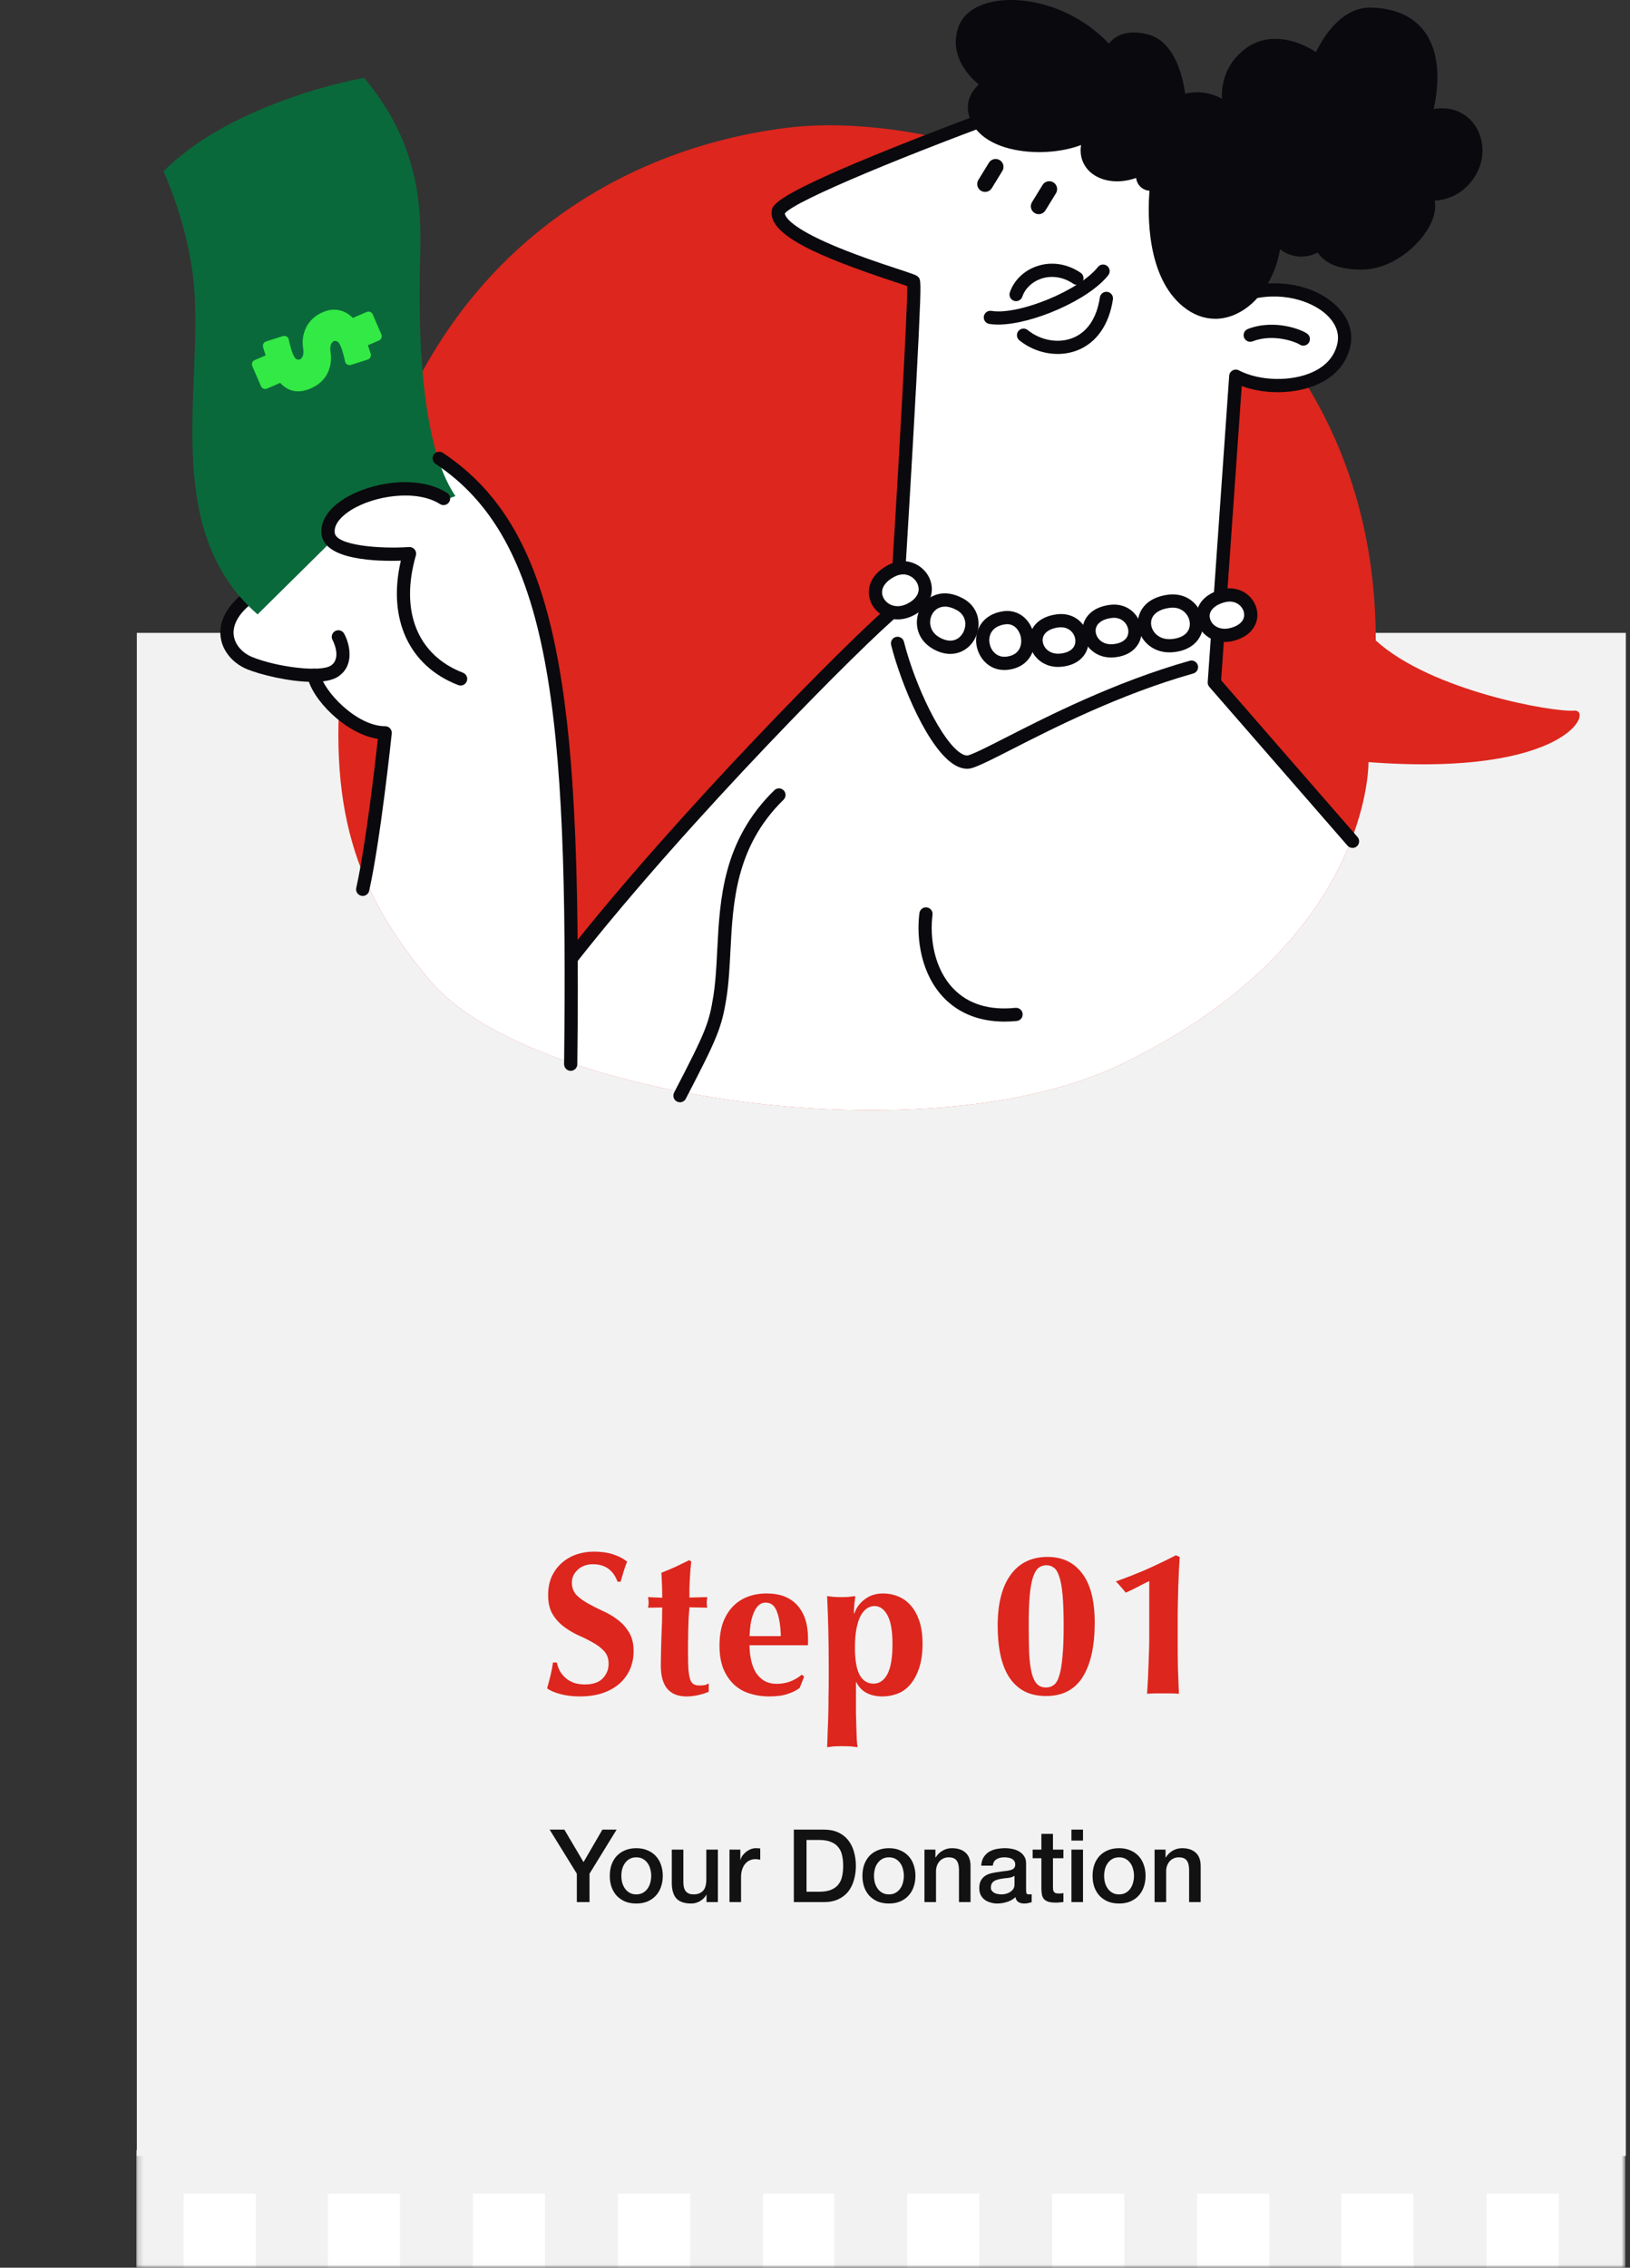 <svg xmlns="http://www.w3.org/2000/svg" width="289" height="402" viewBox="0 0 289 402" fill="none"><rect x="0" y="0" width="289" height="402" fill="#333333" stroke="none"/><rect width="264" height="270" transform="translate(24.26 112.193)" fill="#F2F2F2"></rect><path d="M109.494 280.393C108.726 278.329 107.274 277.297 105.138 277.297C104.034 277.297 103.134 277.621 102.438 278.269C101.742 278.917 101.394 279.673 101.394 280.537C101.394 281.425 101.658 282.157 102.186 282.733C102.738 283.285 103.422 283.789 104.238 284.245C105.054 284.701 105.93 285.145 106.866 285.577C107.802 285.985 108.678 286.501 109.494 287.125C110.31 287.725 110.982 288.469 111.51 289.357C112.062 290.221 112.338 291.337 112.338 292.705C112.338 293.905 112.11 295.009 111.654 296.017C111.198 297.001 110.55 297.853 109.71 298.573C108.87 299.269 107.862 299.809 106.686 300.193C105.534 300.553 104.238 300.733 102.798 300.733C101.502 300.733 100.338 300.589 99.306 300.301C98.299 300.037 97.531 299.701 97.002 299.293C97.243 298.453 97.447 297.685 97.615 296.989C97.782 296.293 97.927 295.537 98.046 294.721H98.731C98.826 295.249 99.007 295.753 99.27 296.233C99.534 296.689 99.871 297.097 100.278 297.457C100.686 297.817 101.178 298.105 101.754 298.321C102.33 298.513 102.978 298.609 103.698 298.609C105.138 298.609 106.194 298.249 106.866 297.529C107.562 296.809 107.91 295.945 107.91 294.937C107.91 294.025 107.646 293.281 107.118 292.705C106.59 292.129 105.93 291.625 105.138 291.193C104.346 290.737 103.482 290.305 102.546 289.897C101.61 289.465 100.746 288.949 99.954 288.349C99.162 287.749 98.502 287.017 97.975 286.153C97.447 285.265 97.183 284.137 97.183 282.769C97.183 281.521 97.398 280.417 97.831 279.457C98.287 278.497 98.886 277.693 99.63 277.045C100.374 276.397 101.226 275.905 102.186 275.569C103.17 275.233 104.202 275.065 105.282 275.065C106.578 275.065 107.706 275.221 108.666 275.533C109.65 275.845 110.49 276.277 111.186 276.829C110.97 277.381 110.778 277.921 110.61 278.449C110.466 278.953 110.274 279.601 110.034 280.393H109.494ZM125.406 283.129C125.334 283.489 125.298 283.813 125.298 284.101C125.298 284.413 125.334 284.713 125.406 285.001L122.238 284.929C122.19 285.481 122.142 286.117 122.094 286.837C122.07 287.557 122.046 288.289 122.022 289.033C122.022 289.777 122.01 290.497 121.986 291.193C121.986 291.889 121.986 292.477 121.986 292.957C121.986 294.205 122.01 295.213 122.058 295.981C122.13 296.749 122.238 297.337 122.382 297.745C122.526 298.153 122.73 298.429 122.994 298.573C123.258 298.717 123.594 298.789 124.002 298.789C124.458 298.789 124.794 298.765 125.01 298.717C125.226 298.645 125.442 298.549 125.658 298.429V299.905C125.178 300.121 124.578 300.313 123.858 300.481C123.138 300.649 122.43 300.733 121.734 300.733C118.686 300.733 117.162 298.909 117.162 295.261C117.162 294.565 117.174 293.785 117.198 292.921C117.222 292.033 117.246 291.133 117.27 290.221C117.318 289.285 117.354 288.373 117.378 287.485C117.402 286.573 117.414 285.733 117.414 284.965L114.894 285.001C114.966 284.713 115.002 284.413 115.002 284.101C115.002 283.813 114.966 283.489 114.894 283.129L117.414 283.237C117.414 282.493 117.402 281.797 117.378 281.149C117.354 280.501 117.318 279.721 117.27 278.809C118.11 278.473 118.938 278.125 119.754 277.765C120.57 277.381 121.386 276.985 122.202 276.577L122.562 276.829C122.514 277.213 122.466 277.669 122.418 278.197C122.394 278.701 122.358 279.241 122.31 279.817C122.286 280.369 122.262 280.945 122.238 281.545C122.238 282.121 122.238 282.673 122.238 283.201L125.406 283.129ZM132.895 291.661C132.895 292.621 132.991 293.521 133.183 294.361C133.375 295.201 133.663 295.933 134.047 296.557C134.455 297.157 134.959 297.637 135.559 297.997C136.183 298.333 136.903 298.501 137.719 298.501C139.375 298.501 140.851 297.961 142.147 296.881L142.579 297.205L141.787 299.221C141.187 299.677 140.467 300.037 139.627 300.301C138.787 300.589 137.683 300.733 136.315 300.733C135.139 300.733 134.023 300.565 132.967 300.229C131.911 299.917 130.975 299.389 130.159 298.645C129.367 297.901 128.731 296.965 128.251 295.837C127.795 294.685 127.567 293.317 127.567 291.733C127.567 290.173 127.771 288.817 128.179 287.665C128.611 286.513 129.199 285.553 129.943 284.785C130.687 284.017 131.563 283.441 132.571 283.057C133.603 282.673 134.719 282.481 135.919 282.481C138.295 282.481 140.107 283.177 141.355 284.569C142.627 285.961 143.263 287.929 143.263 290.473V291.229C143.263 291.445 143.251 291.589 143.227 291.661H132.895ZM138.439 290.041C138.391 288.241 138.163 286.801 137.755 285.721C137.371 284.641 136.711 284.101 135.775 284.101C135.247 284.101 134.803 284.281 134.443 284.641C134.083 285.001 133.795 285.469 133.579 286.045C133.363 286.597 133.195 287.233 133.075 287.953C132.979 288.649 132.919 289.345 132.895 290.041H138.439ZM146.935 295.405C146.935 293.053 146.911 290.893 146.863 288.925C146.815 286.957 146.743 284.965 146.647 282.949C147.055 282.997 147.475 283.045 147.907 283.093C148.339 283.117 148.759 283.129 149.167 283.129C149.575 283.129 149.983 283.117 150.391 283.093C150.823 283.045 151.243 282.997 151.651 282.949C151.603 283.357 151.543 283.849 151.471 284.425C151.423 284.977 151.399 285.517 151.399 286.045H151.471C151.807 285.037 152.419 284.197 153.307 283.525C154.195 282.829 155.287 282.481 156.583 282.481C157.495 282.481 158.371 282.649 159.211 282.985C160.051 283.321 160.795 283.849 161.443 284.569C162.091 285.289 162.607 286.213 162.991 287.341C163.375 288.469 163.567 289.813 163.567 291.373C163.567 293.077 163.363 294.529 162.955 295.729C162.547 296.929 162.007 297.913 161.335 298.681C160.687 299.425 159.931 299.953 159.067 300.265C158.227 300.577 157.363 300.733 156.475 300.733C155.395 300.733 154.459 300.529 153.667 300.121C152.875 299.713 152.263 299.077 151.831 298.213H151.759V301.129C151.759 301.969 151.759 302.821 151.759 303.685C151.783 304.573 151.807 305.413 151.831 306.205C151.855 306.997 151.879 307.705 151.903 308.329C151.951 308.953 151.999 309.421 152.047 309.733C151.735 309.685 151.339 309.637 150.859 309.589C150.379 309.565 149.875 309.553 149.347 309.553C148.819 309.553 148.315 309.565 147.835 309.589C147.355 309.637 146.959 309.685 146.647 309.733C146.695 308.725 146.731 307.729 146.755 306.745C146.803 305.761 146.839 304.765 146.863 303.757C146.887 302.749 146.899 301.729 146.899 300.697C146.923 299.665 146.935 298.561 146.935 297.385V295.405ZM158.239 291.481C158.239 289.105 157.939 287.389 157.339 286.333C156.763 285.253 155.995 284.713 155.035 284.713C154.579 284.713 154.147 284.845 153.739 285.109C153.331 285.373 152.959 285.793 152.623 286.369C152.311 286.945 152.059 287.701 151.867 288.637C151.675 289.573 151.579 290.713 151.579 292.057C151.579 294.241 151.855 295.861 152.407 296.917C152.983 297.949 153.811 298.465 154.891 298.465C155.923 298.465 156.739 297.901 157.339 296.773C157.939 295.645 158.239 293.881 158.239 291.481ZM188.586 288.241C188.586 286.033 188.526 284.233 188.406 282.841C188.286 281.449 188.094 280.357 187.83 279.565C187.59 278.773 187.278 278.233 186.894 277.945C186.51 277.633 186.054 277.477 185.526 277.477C184.998 277.477 184.53 277.633 184.122 277.945C183.738 278.257 183.414 278.809 183.15 279.601C182.886 280.393 182.694 281.461 182.574 282.805C182.454 284.125 182.394 285.817 182.394 287.881C182.394 289.849 182.418 291.553 182.466 292.993C182.538 294.409 182.682 295.573 182.898 296.485C183.114 297.397 183.426 298.069 183.834 298.501C184.242 298.933 184.782 299.149 185.454 299.149C185.982 299.149 186.438 299.005 186.822 298.717C187.23 298.429 187.554 297.889 187.794 297.097C188.058 296.281 188.25 295.165 188.37 293.749C188.514 292.333 188.586 290.497 188.586 288.241ZM176.886 288.205C176.886 284.293 177.654 281.281 179.19 279.169C180.726 277.057 182.91 276.001 185.742 276.001C188.358 276.001 190.398 276.973 191.862 278.917C193.35 280.861 194.094 283.777 194.094 287.665C194.094 291.793 193.386 294.997 191.97 297.277C190.554 299.533 188.394 300.661 185.49 300.661C184.002 300.661 182.718 300.385 181.638 299.833C180.558 299.257 179.658 298.429 178.938 297.349C178.242 296.269 177.726 294.961 177.39 293.425C177.054 291.865 176.886 290.125 176.886 288.205ZM209.166 276.001C209.118 276.721 209.07 277.525 209.022 278.413C208.998 279.277 208.962 280.177 208.914 281.113C208.89 282.049 208.866 282.997 208.842 283.957C208.818 284.917 208.806 285.853 208.806 286.765V288.961V291.697C208.806 292.969 208.818 294.277 208.842 295.621C208.89 296.965 208.95 298.513 209.022 300.265C208.542 300.217 208.074 300.193 207.618 300.193C207.162 300.193 206.694 300.193 206.214 300.193C205.734 300.193 205.254 300.193 204.774 300.193C204.318 300.193 203.85 300.217 203.37 300.265C203.394 299.881 203.43 299.329 203.478 298.609C203.526 297.889 203.562 297.097 203.586 296.233C203.634 295.345 203.67 294.409 203.694 293.425C203.742 292.441 203.766 291.445 203.766 290.437V280.285C203.598 280.357 203.346 280.477 203.01 280.645C202.674 280.813 202.302 281.005 201.894 281.221C201.51 281.413 201.114 281.617 200.706 281.833C200.298 282.025 199.926 282.193 199.59 282.337C199.326 281.977 199.014 281.605 198.654 281.221C198.318 280.813 198.042 280.525 197.826 280.357C199.698 279.685 201.474 278.989 203.154 278.269C204.834 277.525 206.61 276.673 208.482 275.713L209.166 276.001Z" fill="#DD261D"></path><path d="M102.273 332.153L97.449 324.341H100.059L103.461 330.101L106.809 324.341H109.329L104.523 332.153V337.193H102.273V332.153ZM112.814 337.445C112.07 337.445 111.404 337.325 110.816 337.085C110.24 336.833 109.748 336.491 109.34 336.059C108.944 335.627 108.638 335.111 108.422 334.511C108.218 333.911 108.116 333.251 108.116 332.531C108.116 331.823 108.218 331.169 108.422 330.569C108.638 329.969 108.944 329.453 109.34 329.021C109.748 328.589 110.24 328.253 110.816 328.013C111.404 327.761 112.07 327.635 112.814 327.635C113.558 327.635 114.218 327.761 114.794 328.013C115.382 328.253 115.874 328.589 116.27 329.021C116.678 329.453 116.984 329.969 117.188 330.569C117.404 331.169 117.512 331.823 117.512 332.531C117.512 333.251 117.404 333.911 117.188 334.511C116.984 335.111 116.678 335.627 116.27 336.059C115.874 336.491 115.382 336.833 114.794 337.085C114.218 337.325 113.558 337.445 112.814 337.445ZM112.814 335.825C113.27 335.825 113.666 335.729 114.002 335.537C114.338 335.345 114.614 335.093 114.83 334.781C115.046 334.469 115.202 334.121 115.298 333.737C115.406 333.341 115.46 332.939 115.46 332.531C115.46 332.135 115.406 331.739 115.298 331.343C115.202 330.947 115.046 330.599 114.83 330.299C114.614 329.987 114.338 329.735 114.002 329.543C113.666 329.351 113.27 329.255 112.814 329.255C112.358 329.255 111.962 329.351 111.626 329.543C111.29 329.735 111.014 329.987 110.798 330.299C110.582 330.599 110.42 330.947 110.312 331.343C110.216 331.739 110.168 332.135 110.168 332.531C110.168 332.939 110.216 333.341 110.312 333.737C110.42 334.121 110.582 334.469 110.798 334.781C111.014 335.093 111.29 335.345 111.626 335.537C111.962 335.729 112.358 335.825 112.814 335.825ZM127.282 337.193H125.266V335.897H125.23C124.978 336.365 124.6 336.743 124.096 337.031C123.604 337.307 123.1 337.445 122.584 337.445C121.36 337.445 120.472 337.145 119.92 336.545C119.38 335.933 119.11 335.015 119.11 333.791V327.887H121.162V333.593C121.162 334.409 121.318 334.985 121.63 335.321C121.942 335.657 122.38 335.825 122.944 335.825C123.376 335.825 123.736 335.759 124.024 335.627C124.312 335.495 124.546 335.321 124.726 335.105C124.906 334.877 125.032 334.607 125.104 334.295C125.188 333.983 125.23 333.647 125.23 333.287V327.887H127.282V337.193ZM129.338 327.887H131.264V329.687H131.3C131.36 329.435 131.474 329.189 131.642 328.949C131.822 328.709 132.032 328.493 132.272 328.301C132.524 328.097 132.8 327.935 133.1 327.815C133.4 327.695 133.706 327.635 134.018 327.635C134.258 327.635 134.42 327.641 134.504 327.653C134.6 327.665 134.696 327.677 134.792 327.689V329.669C134.648 329.645 134.498 329.627 134.342 329.615C134.198 329.591 134.054 329.579 133.91 329.579C133.562 329.579 133.232 329.651 132.92 329.795C132.62 329.927 132.356 330.131 132.128 330.407C131.9 330.671 131.72 331.001 131.588 331.397C131.456 331.793 131.39 332.249 131.39 332.765V337.193H129.338V327.887ZM140.748 324.341H146.076C147.06 324.341 147.912 324.509 148.632 324.845C149.352 325.181 149.94 325.643 150.396 326.231C150.852 326.807 151.188 327.485 151.404 328.265C151.632 329.045 151.746 329.879 151.746 330.767C151.746 331.655 151.632 332.489 151.404 333.269C151.188 334.049 150.852 334.733 150.396 335.321C149.94 335.897 149.352 336.353 148.632 336.689C147.912 337.025 147.06 337.193 146.076 337.193H140.748V324.341ZM142.998 335.357H145.212C146.088 335.357 146.802 335.243 147.354 335.015C147.918 334.775 148.356 334.451 148.668 334.043C148.992 333.623 149.208 333.137 149.316 332.585C149.436 332.021 149.496 331.415 149.496 330.767C149.496 330.119 149.436 329.519 149.316 328.967C149.208 328.403 148.992 327.917 148.668 327.509C148.356 327.089 147.918 326.765 147.354 326.537C146.802 326.297 146.088 326.177 145.212 326.177H142.998V335.357ZM157.608 337.445C156.864 337.445 156.198 337.325 155.61 337.085C155.034 336.833 154.542 336.491 154.134 336.059C153.738 335.627 153.432 335.111 153.216 334.511C153.012 333.911 152.91 333.251 152.91 332.531C152.91 331.823 153.012 331.169 153.216 330.569C153.432 329.969 153.738 329.453 154.134 329.021C154.542 328.589 155.034 328.253 155.61 328.013C156.198 327.761 156.864 327.635 157.608 327.635C158.352 327.635 159.012 327.761 159.588 328.013C160.176 328.253 160.668 328.589 161.064 329.021C161.472 329.453 161.778 329.969 161.982 330.569C162.198 331.169 162.306 331.823 162.306 332.531C162.306 333.251 162.198 333.911 161.982 334.511C161.778 335.111 161.472 335.627 161.064 336.059C160.668 336.491 160.176 336.833 159.588 337.085C159.012 337.325 158.352 337.445 157.608 337.445ZM157.608 335.825C158.064 335.825 158.46 335.729 158.796 335.537C159.132 335.345 159.408 335.093 159.624 334.781C159.84 334.469 159.996 334.121 160.092 333.737C160.2 333.341 160.254 332.939 160.254 332.531C160.254 332.135 160.2 331.739 160.092 331.343C159.996 330.947 159.84 330.599 159.624 330.299C159.408 329.987 159.132 329.735 158.796 329.543C158.46 329.351 158.064 329.255 157.608 329.255C157.152 329.255 156.756 329.351 156.42 329.543C156.084 329.735 155.808 329.987 155.592 330.299C155.376 330.599 155.214 330.947 155.106 331.343C155.01 331.739 154.962 332.135 154.962 332.531C154.962 332.939 155.01 333.341 155.106 333.737C155.214 334.121 155.376 334.469 155.592 334.781C155.808 335.093 156.084 335.345 156.42 335.537C156.756 335.729 157.152 335.825 157.608 335.825ZM163.904 327.887H165.848V329.255L165.884 329.291C166.196 328.775 166.604 328.373 167.108 328.085C167.612 327.785 168.17 327.635 168.782 327.635C169.802 327.635 170.606 327.899 171.194 328.427C171.782 328.955 172.076 329.747 172.076 330.803V337.193H170.024V331.343C170 330.611 169.844 330.083 169.556 329.759C169.268 329.423 168.818 329.255 168.206 329.255C167.858 329.255 167.546 329.321 167.27 329.453C166.994 329.573 166.76 329.747 166.568 329.975C166.376 330.191 166.226 330.449 166.118 330.749C166.01 331.049 165.956 331.367 165.956 331.703V337.193H163.904V327.887ZM181.926 335.123C181.926 335.375 181.956 335.555 182.016 335.663C182.088 335.771 182.22 335.825 182.412 335.825C182.472 335.825 182.544 335.825 182.628 335.825C182.712 335.825 182.808 335.813 182.916 335.789V337.211C182.844 337.235 182.748 337.259 182.628 337.283C182.52 337.319 182.406 337.349 182.286 337.373C182.166 337.397 182.046 337.415 181.926 337.427C181.806 337.439 181.704 337.445 181.62 337.445C181.2 337.445 180.852 337.361 180.576 337.193C180.3 337.025 180.12 336.731 180.036 336.311C179.628 336.707 179.124 336.995 178.524 337.175C177.936 337.355 177.366 337.445 176.814 337.445C176.394 337.445 175.992 337.385 175.608 337.265C175.224 337.157 174.882 336.995 174.582 336.779C174.294 336.551 174.06 336.269 173.88 335.933C173.712 335.585 173.628 335.183 173.628 334.727C173.628 334.151 173.73 333.683 173.934 333.323C174.15 332.963 174.426 332.681 174.762 332.477C175.11 332.273 175.494 332.129 175.914 332.045C176.346 331.949 176.778 331.877 177.21 331.829C177.582 331.757 177.936 331.709 178.272 331.685C178.608 331.649 178.902 331.595 179.154 331.523C179.418 331.451 179.622 331.343 179.766 331.199C179.922 331.043 180 330.815 180 330.515C180 330.251 179.934 330.035 179.802 329.867C179.682 329.699 179.526 329.573 179.334 329.489C179.154 329.393 178.95 329.333 178.722 329.309C178.494 329.273 178.278 329.255 178.074 329.255C177.498 329.255 177.024 329.375 176.652 329.615C176.28 329.855 176.07 330.227 176.022 330.731H173.97C174.006 330.131 174.15 329.633 174.402 329.237C174.654 328.841 174.972 328.523 175.356 328.283C175.752 328.043 176.196 327.875 176.688 327.779C177.18 327.683 177.684 327.635 178.2 327.635C178.656 327.635 179.106 327.683 179.55 327.779C179.994 327.875 180.39 328.031 180.738 328.247C181.098 328.463 181.386 328.745 181.602 329.093C181.818 329.429 181.926 329.843 181.926 330.335V335.123ZM179.874 332.531C179.562 332.735 179.178 332.861 178.722 332.909C178.266 332.945 177.81 333.005 177.354 333.089C177.138 333.125 176.928 333.179 176.724 333.251C176.52 333.311 176.34 333.401 176.184 333.521C176.028 333.629 175.902 333.779 175.806 333.971C175.722 334.151 175.68 334.373 175.68 334.637C175.68 334.865 175.746 335.057 175.878 335.213C176.01 335.369 176.166 335.495 176.346 335.591C176.538 335.675 176.742 335.735 176.958 335.771C177.186 335.807 177.39 335.825 177.57 335.825C177.798 335.825 178.044 335.795 178.308 335.735C178.572 335.675 178.818 335.573 179.046 335.429C179.286 335.285 179.484 335.105 179.64 334.889C179.796 334.661 179.874 334.385 179.874 334.061V332.531ZM183.09 327.887H184.638V325.097H186.69V327.887H188.544V329.417H186.69V334.385C186.69 334.601 186.696 334.787 186.708 334.943C186.732 335.099 186.774 335.231 186.834 335.339C186.906 335.447 187.008 335.531 187.14 335.591C187.272 335.639 187.452 335.663 187.68 335.663C187.824 335.663 187.968 335.663 188.112 335.663C188.256 335.651 188.4 335.627 188.544 335.591V337.175C188.316 337.199 188.094 337.223 187.878 337.247C187.662 337.271 187.44 337.283 187.212 337.283C186.672 337.283 186.234 337.235 185.898 337.139C185.574 337.031 185.316 336.881 185.124 336.689C184.944 336.485 184.818 336.233 184.746 335.933C184.686 335.633 184.65 335.291 184.638 334.907V329.417H183.09V327.887ZM189.966 324.341H192.018V326.285H189.966V324.341ZM189.966 327.887H192.018V337.193H189.966V327.887ZM198.412 337.445C197.668 337.445 197.002 337.325 196.414 337.085C195.838 336.833 195.346 336.491 194.938 336.059C194.542 335.627 194.236 335.111 194.02 334.511C193.816 333.911 193.714 333.251 193.714 332.531C193.714 331.823 193.816 331.169 194.02 330.569C194.236 329.969 194.542 329.453 194.938 329.021C195.346 328.589 195.838 328.253 196.414 328.013C197.002 327.761 197.668 327.635 198.412 327.635C199.156 327.635 199.816 327.761 200.392 328.013C200.98 328.253 201.472 328.589 201.868 329.021C202.276 329.453 202.582 329.969 202.786 330.569C203.002 331.169 203.11 331.823 203.11 332.531C203.11 333.251 203.002 333.911 202.786 334.511C202.582 335.111 202.276 335.627 201.868 336.059C201.472 336.491 200.98 336.833 200.392 337.085C199.816 337.325 199.156 337.445 198.412 337.445ZM198.412 335.825C198.868 335.825 199.264 335.729 199.6 335.537C199.936 335.345 200.212 335.093 200.428 334.781C200.644 334.469 200.8 334.121 200.896 333.737C201.004 333.341 201.058 332.939 201.058 332.531C201.058 332.135 201.004 331.739 200.896 331.343C200.8 330.947 200.644 330.599 200.428 330.299C200.212 329.987 199.936 329.735 199.6 329.543C199.264 329.351 198.868 329.255 198.412 329.255C197.956 329.255 197.56 329.351 197.224 329.543C196.888 329.735 196.612 329.987 196.396 330.299C196.18 330.599 196.018 330.947 195.91 331.343C195.814 331.739 195.766 332.135 195.766 332.531C195.766 332.939 195.814 333.341 195.91 333.737C196.018 334.121 196.18 334.469 196.396 334.781C196.612 335.093 196.888 335.345 197.224 335.537C197.56 335.729 197.956 335.825 198.412 335.825ZM204.708 327.887H206.652V329.255L206.688 329.291C207 328.775 207.408 328.373 207.912 328.085C208.416 327.785 208.974 327.635 209.586 327.635C210.606 327.635 211.41 327.899 211.998 328.427C212.586 328.955 212.88 329.747 212.88 330.803V337.193H210.828V331.343C210.804 330.611 210.648 330.083 210.36 329.759C210.072 329.423 209.622 329.255 209.01 329.255C208.662 329.255 208.35 329.321 208.074 329.453C207.798 329.573 207.564 329.747 207.372 329.975C207.18 330.191 207.03 330.449 206.922 330.749C206.814 331.049 206.76 331.367 206.76 331.703V337.193H204.708V327.887Z" fill="#121212"></path><path d="M242.63 135.103C242.63 135.103 242.74 140.757 239.587 148.898C235.228 160.179 224.61 176.244 198.79 188.66C164.049 205.365 93.656 194.324 76.403 174.008C71.318 168.019 67.421 162.144 64.71 155.734C61.128 147.288 59.595 137.918 60.084 126.145C60.479 116.547 62.216 105.36 65.279 91.782C65.614 90.302 65.972 88.846 66.357 87.417C77.103 47.393 107.177 26.699 139.555 22.651C146.983 21.724 156.239 22.24 166.154 24.365C189.31 29.333 216.04 43.082 231.362 67.703C239.094 80.126 243.922 95.317 243.922 113.541C253.81 122.536 275.533 126.299 279.078 125.977C282.623 125.652 278.104 137.794 242.633 135.103H242.63Z" fill="#DD261D"></path><path d="M260.553 30.59C257.433 35.567 252.442 34.242 252.207 34.178C256.114 37.268 248.779 46.5 241.612 46.614C234.435 46.728 234.214 43.029 234.214 43.029C231.078 45.436 227.546 44.264 226.036 41.238C226.013 45.402 224.536 49.172 222.324 51.759C231.101 49.952 239.614 55.117 238.251 61.179C237.471 64.661 234.706 66.746 231.362 67.707C227.285 68.886 222.347 68.387 219.103 66.7L216.365 105.779C216.496 105.736 216.63 105.695 216.773 105.655C221.567 104.306 224.319 110.971 218.41 112.474C217.48 112.708 216.626 112.678 215.893 112.457L215.294 121.004L239.587 148.906C235.229 160.187 224.61 176.252 198.79 188.668C164.049 205.372 93.657 194.332 76.404 174.016C71.319 168.027 67.422 162.152 64.71 155.741C66.588 146.187 68.292 129.918 68.292 129.918C65.474 129.918 62.464 128.258 60.084 126.152C57.718 124.057 55.97 121.509 55.672 119.725C51.993 119.765 46.932 118.674 44.25 117.562C40.404 115.969 38.017 111.192 43.32 106.539L58.464 95.455C58.323 95.204 58.23 94.943 58.19 94.648C57.774 91.545 61.621 88.727 66.358 87.424C67.663 87.066 69.036 86.822 70.408 86.721L77.87 81.261C96.067 93.34 101.025 117.425 101.273 169.925H101.279C120.96 144.912 150.539 115.139 158.141 108.524C155.024 107.747 153.561 103.499 158.104 101.179C158.533 100.962 158.958 100.818 159.376 100.741C160.31 85.362 162.399 50.357 161.964 49.922C161.401 49.359 137.42 42.865 137.982 37.599C138.2 35.567 153.846 29.137 166.158 24.376C168.836 23.342 171.36 22.388 173.53 21.571C173.329 21.24 173.161 20.888 173.034 20.513C171.782 16.861 175.592 14.98 175.592 14.98C175.592 14.98 168.883 11.06 171.076 5.098C173.272 -0.864 188.339 -0.583 196.879 9.804C196.879 9.804 197.662 5.881 203.152 7.217C208.639 8.549 209.111 18.194 209.111 18.194C209.111 18.194 213.814 15.76 218.444 20.306C218.37 20.125 216.007 14.284 221.032 9.962C226.679 5.098 233.829 11.04 233.829 11.04C233.829 11.04 237.076 2.246 243.3 2.527C258.474 3.21 252.542 21.015 252.542 21.015C259.88 18.157 263.743 25.501 260.556 30.596L260.553 30.59Z" fill="white"></path><path d="M55.441 120.882C51.334 120.882 46.115 119.59 43.801 118.632C41.324 117.608 39.547 115.513 39.155 113.166C38.854 111.358 39.199 108.583 42.539 105.647C43.025 105.219 43.765 105.269 44.193 105.754C44.622 106.24 44.571 106.98 44.086 107.408C42.081 109.169 41.177 111.027 41.465 112.781C41.723 114.338 42.961 115.75 44.695 116.467C48.886 118.201 56.834 119.268 58.695 117.966C60.65 116.597 58.983 113.491 58.963 113.46C58.651 112.891 58.859 112.182 59.428 111.87C59.994 111.559 60.707 111.767 61.018 112.336C61.959 114.053 62.96 117.839 60.037 119.888C59.01 120.608 57.342 120.885 55.438 120.885L55.441 120.882Z" fill="#0A090D"></path><path d="M69.749 91.932L80.752 87.94C74.182 78.449 74.285 56.249 74.432 48.088C74.578 39.927 75.826 27.21 64.555 13.799C64.555 13.799 41.452 17.807 28.973 30.391C28.973 30.391 33.166 39.142 34.309 49.753C36.259 67.898 28.239 93.777 45.672 108.914L59.225 95.509" fill="#0A693A"></path><path d="M173.925 33.816C173.269 33.411 173.061 32.551 173.466 31.895L175.334 28.849C175.739 28.189 176.599 27.985 177.255 28.39C177.915 28.795 178.119 29.655 177.714 30.311L175.846 33.358C175.441 34.014 174.581 34.221 173.925 33.816Z" fill="#0A090D"></path><path d="M183.435 37.76C182.775 37.355 182.571 36.494 182.976 35.838L184.844 32.792C185.249 32.136 186.109 31.928 186.766 32.333C187.422 32.738 187.629 33.599 187.224 34.255L185.356 37.301C184.951 37.961 184.091 38.165 183.435 37.76Z" fill="#0A090D"></path><path d="M54.912 68.376C53.882 68.818 52.949 68.956 52.116 68.785C51.283 68.615 50.514 68.106 49.813 67.258L47.122 68.416C47.044 68.451 46.965 68.449 46.89 68.421C46.812 68.39 46.757 68.335 46.724 68.255L45.192 64.697C45.157 64.619 45.159 64.541 45.188 64.465C45.218 64.387 45.273 64.333 45.353 64.3L47.751 63.27C47.493 62.591 47.285 61.966 47.119 61.398C47.098 61.324 47.11 61.251 47.145 61.178C47.183 61.102 47.24 61.05 47.32 61.017L50.31 60.063C50.402 60.037 50.488 60.046 50.566 60.091C50.646 60.138 50.694 60.209 50.71 60.306C50.753 60.543 50.805 60.785 50.864 61.033C50.923 61.282 51.011 61.596 51.124 61.985C51.238 62.373 51.363 62.721 51.498 63.036C51.636 63.381 51.804 63.658 51.998 63.857C52.197 64.056 52.384 64.177 52.571 64.212C52.755 64.25 52.911 64.264 53.042 64.252C53.169 64.243 53.278 64.219 53.368 64.181C53.468 64.139 53.567 64.072 53.667 63.983C53.766 63.892 53.882 63.753 54.01 63.563C54.138 63.374 54.225 63.107 54.27 62.754C54.318 62.404 54.303 62.006 54.228 61.561C54.138 61.054 54.128 60.534 54.204 60.003C54.277 59.471 54.426 58.943 54.654 58.417C54.879 57.89 55.234 57.392 55.709 56.926C56.185 56.46 56.76 56.084 57.428 55.795C58.368 55.39 59.262 55.291 60.114 55.494C60.962 55.698 61.738 56.185 62.439 56.952L65.204 55.764C65.282 55.728 65.362 55.728 65.443 55.757C65.523 55.785 65.582 55.84 65.618 55.918L67.15 59.476C67.185 59.554 67.183 59.636 67.152 59.719C67.119 59.805 67.062 59.861 66.984 59.897L64.586 60.927C64.83 61.578 65.052 62.226 65.249 62.872C65.268 62.943 65.26 63.021 65.225 63.1C65.189 63.178 65.13 63.232 65.047 63.253L62.058 64.207C61.975 64.233 61.892 64.222 61.809 64.177C61.727 64.132 61.677 64.063 61.663 63.978C61.452 62.896 61.177 61.949 60.844 61.142C60.709 60.803 60.545 60.536 60.349 60.335C60.15 60.136 59.958 60.015 59.767 59.975C59.575 59.935 59.416 59.918 59.293 59.928C59.168 59.935 59.056 59.961 58.959 60.001C58.869 60.039 58.777 60.103 58.678 60.193C58.578 60.283 58.465 60.425 58.337 60.619C58.211 60.811 58.126 61.085 58.079 61.435C58.032 61.786 58.046 62.184 58.121 62.629C58.197 63.13 58.202 63.646 58.136 64.181C58.069 64.716 57.92 65.249 57.688 65.774C57.456 66.305 57.104 66.799 56.625 67.258C56.15 67.72 55.579 68.092 54.912 68.38L54.912 68.376Z" fill="#33E945"></path><path d="M46.433 68.708C46.362 68.637 46.305 68.551 46.262 68.452L44.731 64.894C44.643 64.693 44.638 64.48 44.721 64.279C44.802 64.075 44.951 63.926 45.152 63.839L47.112 62.996C46.925 62.477 46.766 61.987 46.636 61.535C46.582 61.334 46.603 61.133 46.698 60.948C46.788 60.768 46.937 60.633 47.121 60.553C47.136 60.548 47.152 60.541 47.166 60.536L50.156 59.583C50.39 59.509 50.625 59.54 50.826 59.661C51.025 59.779 51.162 59.978 51.205 60.215C51.245 60.444 51.297 60.676 51.356 60.915C51.415 61.154 51.501 61.467 51.612 61.843C51.721 62.208 51.839 62.544 51.967 62.837C52.085 63.136 52.218 63.353 52.365 63.505C52.53 63.67 52.639 63.713 52.675 63.72C52.85 63.753 52.954 63.758 53.011 63.753C53.11 63.744 53.158 63.73 53.174 63.723C53.207 63.708 53.262 63.678 53.337 63.611C53.375 63.573 53.461 63.488 53.6 63.287C53.657 63.202 53.735 63.034 53.778 62.693C53.818 62.392 53.804 62.042 53.737 61.649C53.64 61.097 53.631 60.52 53.709 59.94C53.79 59.367 53.953 58.787 54.194 58.224C54.445 57.637 54.838 57.083 55.364 56.572C55.884 56.065 56.514 55.648 57.234 55.341C58.273 54.893 59.281 54.785 60.235 55.014C61.078 55.218 61.859 55.667 62.562 56.361L65.007 55.308C65.204 55.225 65.41 55.218 65.613 55.289C65.826 55.364 65.994 55.518 66.082 55.724L67.613 59.282C67.701 59.483 67.701 59.701 67.62 59.909C67.538 60.12 67.386 60.276 67.185 60.364L65.225 61.206C65.407 61.711 65.575 62.224 65.731 62.731C65.784 62.934 65.769 63.128 65.684 63.313C65.59 63.526 65.412 63.68 65.192 63.744L62.216 64.693C61.992 64.757 61.774 64.733 61.575 64.624C61.355 64.504 61.21 64.307 61.172 64.066C60.971 63.036 60.706 62.113 60.387 61.344C60.275 61.062 60.145 60.847 59.996 60.697C59.868 60.57 59.759 60.494 59.672 60.477C59.478 60.435 59.373 60.435 59.328 60.437C59.262 60.442 59.205 60.451 59.163 60.47C59.146 60.477 59.097 60.503 59.016 60.574C58.981 60.61 58.895 60.695 58.763 60.899C58.706 60.989 58.628 61.166 58.581 61.507C58.54 61.808 58.554 62.158 58.621 62.551C58.704 63.102 58.711 63.673 58.64 64.25C58.569 64.828 58.405 65.413 58.154 65.986C57.899 66.573 57.504 67.124 56.983 67.631C56.464 68.13 55.835 68.542 55.117 68.852C53.998 69.333 52.954 69.482 52.024 69.29C51.179 69.117 50.393 68.639 49.683 67.877L47.325 68.89C47.124 68.978 46.913 68.98 46.71 68.899C46.605 68.857 46.513 68.798 46.437 68.722L46.433 68.708ZM45.734 64.681L47.107 67.877L49.616 66.797C49.822 66.71 50.059 66.767 50.203 66.939C50.828 67.692 51.505 68.147 52.22 68.293C52.947 68.442 53.79 68.315 54.715 67.915C55.321 67.654 55.849 67.311 56.28 66.894C56.706 66.483 57.025 66.035 57.229 65.571C57.44 65.086 57.577 64.598 57.638 64.115C57.698 63.63 57.695 63.154 57.624 62.7C57.544 62.217 57.527 61.765 57.582 61.365C57.638 60.934 57.75 60.6 57.915 60.34C58.069 60.106 58.209 59.933 58.344 59.812C58.486 59.684 58.623 59.594 58.763 59.535C58.914 59.469 59.085 59.431 59.265 59.422C59.433 59.41 59.632 59.429 59.868 59.481C60.157 59.542 60.443 59.715 60.706 59.983C60.95 60.226 61.154 60.558 61.31 60.955C61.632 61.727 61.902 62.641 62.11 63.663L64.709 62.835C64.531 62.264 64.33 61.68 64.112 61.102C64.018 60.851 64.138 60.57 64.382 60.463L66.614 59.504L65.232 56.295L62.633 57.412C62.437 57.495 62.214 57.452 62.065 57.289C61.435 56.602 60.737 56.16 59.991 55.982C59.243 55.802 58.469 55.89 57.622 56.254C57.016 56.515 56.488 56.863 56.057 57.284C55.629 57.703 55.309 58.151 55.11 58.614C54.902 59.097 54.762 59.587 54.696 60.075C54.63 60.553 54.637 61.024 54.718 61.474C54.803 61.971 54.815 62.423 54.762 62.821C54.703 63.254 54.594 63.59 54.419 63.846C54.265 64.07 54.126 64.239 53.993 64.357C53.851 64.485 53.704 64.579 53.558 64.641C53.418 64.7 53.259 64.736 53.07 64.75C52.892 64.762 52.696 64.745 52.466 64.7C52.182 64.643 51.917 64.482 51.633 64.203C51.389 63.959 51.186 63.623 51.025 63.216C50.888 62.899 50.755 62.525 50.637 62.122C50.521 61.732 50.431 61.405 50.369 61.15C50.324 60.967 50.284 60.785 50.248 60.603L47.647 61.434C47.798 61.935 47.988 62.494 48.213 63.088C48.307 63.339 48.187 63.621 47.943 63.727L45.727 64.679L45.734 64.681ZM62.155 63.869C62.155 63.869 62.157 63.876 62.155 63.879C62.155 63.879 62.153 63.872 62.155 63.869ZM64.894 62.773C64.894 62.773 64.891 62.776 64.889 62.778L64.894 62.773Z" fill="#33E945"></path><path d="M81.66 120.354C73.087 117.044 69.552 108.748 72.602 98.147C72.602 98.147 58.779 99.091 58.187 94.642C57.407 88.797 71.724 83.963 78.641 88.375" fill="white"></path><path d="M81.66 121.526C81.52 121.526 81.376 121.5 81.238 121.446C72.488 118.065 68.675 109.699 71.069 99.392C66.871 99.53 57.628 99.312 57.026 94.793C56.721 92.52 58.097 90.284 60.895 88.499C65.736 85.413 74.142 84.107 79.273 87.385C79.819 87.733 79.98 88.456 79.632 89.001C79.283 89.547 78.557 89.708 78.015 89.36C73.86 86.708 66.322 87.82 62.157 90.474C61.009 91.207 59.114 92.704 59.352 94.481C59.643 96.671 67.192 97.337 72.528 96.975C72.91 96.952 73.278 97.113 73.519 97.407C73.76 97.705 73.84 98.1 73.733 98.468C70.884 108.367 74.008 116.137 82.089 119.26C82.691 119.494 82.993 120.171 82.758 120.777C82.577 121.242 82.135 121.526 81.663 121.526H81.66Z" fill="#0A090D"></path><path d="M101.184 189.829H101.171C100.525 189.822 100.006 189.29 100.013 188.644C100.763 126.018 97.649 95.789 77.219 82.228C76.68 81.87 76.533 81.144 76.891 80.605C77.249 80.066 77.976 79.918 78.515 80.276C88.932 87.192 95.112 97.942 98.556 115.131C101.693 130.781 102.791 152.088 102.356 188.674C102.349 189.317 101.824 189.832 101.184 189.832V189.829Z" fill="#0A090D"></path><path d="M64.309 158.824C64.225 158.824 64.138 158.814 64.051 158.797C63.419 158.657 63.023 158.031 63.164 157.398C64.861 149.799 66.528 135.241 66.997 130.982C61.216 130.122 55.173 123.819 54.517 119.912C54.41 119.273 54.842 118.67 55.478 118.563C56.114 118.459 56.72 118.888 56.827 119.524C57.309 122.403 63.167 128.74 68.293 128.74C68.624 128.74 68.942 128.88 69.163 129.128C69.384 129.376 69.491 129.704 69.457 130.035C69.377 130.798 67.472 148.862 65.454 157.914C65.333 158.459 64.848 158.831 64.312 158.831L64.309 158.824Z" fill="#0A090D"></path><path d="M239.797 150.312C239.469 150.312 239.144 150.175 238.913 149.91L214.412 121.767C214.208 121.533 214.104 121.225 214.128 120.917L217.934 66.613C217.961 66.218 218.185 65.866 218.53 65.672C218.875 65.478 219.293 65.471 219.645 65.655C223.34 67.577 228.994 67.697 232.79 65.933C235.157 64.832 236.613 63.145 237.112 60.922C237.624 58.636 236.359 56.875 235.207 55.797C232.58 53.343 227.066 51.498 221.174 53.253C220.555 53.44 219.902 53.085 219.718 52.463C219.534 51.843 219.886 51.191 220.508 51.006C226.407 49.252 232.954 50.488 236.807 54.083C239.07 56.195 239.991 58.806 239.402 61.434C238.746 64.363 236.801 66.653 233.781 68.055C229.835 69.89 224.378 69.997 220.16 68.437L216.505 120.596L240.687 148.374C241.112 148.862 241.062 149.602 240.573 150.027C240.353 150.221 240.078 150.315 239.804 150.315L239.797 150.312Z" fill="#0A090D"></path><path d="M231.077 61.272C230.826 61.272 230.575 61.192 230.364 61.031C229.846 60.706 225.885 59.043 222.083 60.509C221.477 60.743 220.8 60.439 220.569 59.836C220.338 59.233 220.64 58.554 221.242 58.323C226.059 56.468 231 58.514 231.831 59.203C232.326 59.618 232.393 60.355 231.981 60.854C231.75 61.132 231.416 61.276 231.081 61.276L231.077 61.272ZM230.328 61.001C230.328 61.001 230.344 61.014 230.354 61.021C230.344 61.014 230.338 61.008 230.328 61.001Z" fill="#0A090D"></path><path d="M178.103 181.105C173.744 181.105 170.079 179.686 167.404 176.944C163.29 172.723 162.436 166.389 163.012 161.87C163.092 161.227 163.681 160.772 164.321 160.856C164.964 160.936 165.419 161.525 165.335 162.165C164.83 166.142 165.549 171.685 169.081 175.311C171.706 178.005 175.391 179.133 180.031 178.665C180.677 178.604 181.249 179.07 181.313 179.713C181.377 180.355 180.908 180.931 180.265 180.995C179.525 181.068 178.802 181.105 178.099 181.105H178.103Z" fill="#0A090D"></path><path d="M120.557 195.406C120.376 195.406 120.192 195.362 120.018 195.275C119.442 194.977 119.218 194.271 119.516 193.695C125.109 182.909 125.695 181.473 126.472 176.629C126.877 174.095 127.017 171.36 127.165 168.465C127.63 159.349 128.156 149.019 137.288 140.091C137.75 139.639 138.493 139.646 138.945 140.111C139.397 140.573 139.39 141.316 138.925 141.768C130.449 150.053 129.947 159.898 129.505 168.585C129.354 171.548 129.21 174.343 128.785 177.001C127.931 182.314 127.088 184.185 121.594 194.773C121.387 195.175 120.978 195.406 120.553 195.406H120.557Z" fill="#0A090D"></path><path d="M101.28 171.089C101.025 171.089 100.771 171.009 100.557 170.838C100.048 170.437 99.961 169.7 100.359 169.195C120.113 144.088 150.64 113.324 157.797 107.265C159.102 86.332 160.9 55.495 160.853 50.715C160.324 50.527 159.47 50.246 158.64 49.971C145.213 45.532 136.366 41.706 136.817 37.465C136.935 36.35 137.115 34.666 159.082 25.889C169.634 21.671 180.279 17.815 180.386 17.774C180.995 17.553 181.665 17.868 181.886 18.477C182.107 19.087 181.792 19.76 181.183 19.977C161.824 26.984 141.009 35.503 139.147 37.836C139.211 38.355 139.971 40.029 146.365 42.911C150.807 44.913 156.17 46.687 159.373 47.745C162.165 48.669 162.483 48.78 162.788 49.084C163.263 49.556 163.347 49.643 162.895 59.254C162.667 64.085 162.309 70.78 161.827 79.152C161.01 93.403 160.113 107.77 160.103 107.914C160.083 108.239 159.926 108.544 159.675 108.748C153.388 113.87 122.249 145.159 102.2 170.641C101.969 170.935 101.625 171.089 101.28 171.089Z" fill="#0A090D"></path><path d="M176.968 57.539C176.408 57.539 175.883 57.502 175.404 57.425C174.765 57.322 174.333 56.719 174.437 56.08C174.541 55.44 175.143 55.012 175.783 55.112C180.643 55.902 191.399 51.47 194.656 47.339C195.058 46.83 195.794 46.743 196.3 47.145C196.809 47.547 196.896 48.283 196.494 48.789C193.036 53.181 183 57.539 176.971 57.539H176.968Z" fill="#0A090D"></path><path d="M180.154 53.389C180.03 53.389 179.906 53.369 179.782 53.329C179.169 53.125 178.838 52.459 179.042 51.846C179.762 49.7 181.566 47.953 183.869 47.179C186.424 46.319 189.242 46.748 191.596 48.355C192.131 48.719 192.268 49.449 191.904 49.981C191.539 50.517 190.809 50.654 190.277 50.289C188.533 49.101 186.47 48.776 184.616 49.399C183.002 49.941 181.75 51.133 181.262 52.589C181.098 53.078 180.639 53.389 180.15 53.389H180.154Z" fill="#0A090D"></path><path d="M187.525 62.746C185.135 62.746 182.694 61.909 180.739 60.332C180.237 59.927 180.157 59.187 180.565 58.685C180.97 58.183 181.71 58.103 182.212 58.511C184.495 60.356 187.609 60.915 190.143 59.931C192.767 58.91 194.451 56.419 195.007 52.723C195.104 52.084 195.7 51.645 196.339 51.739C196.978 51.836 197.42 52.432 197.323 53.071C196.644 57.577 194.394 60.791 190.99 62.113C189.892 62.538 188.713 62.746 187.525 62.746Z" fill="#0A090D"></path><path d="M171.43 136.275C170.778 136.275 170.101 136.081 169.408 135.692C164.625 133.011 159.771 121.365 157.997 114.338C157.839 113.709 158.218 113.073 158.847 112.916C159.476 112.758 160.112 113.137 160.27 113.766C162.231 121.529 167.045 131.682 170.557 133.65C171.012 133.905 171.397 133.985 171.698 133.895C172.89 133.523 175.347 132.271 178.457 130.684C185.654 127.012 197.702 120.869 210.932 117.137C211.554 116.959 212.2 117.324 212.378 117.947C212.555 118.57 212.19 119.216 211.568 119.393C198.562 123.062 186.642 129.141 179.521 132.773C176.187 134.474 173.777 135.702 172.394 136.134C172.08 136.231 171.758 136.282 171.434 136.282L171.43 136.275Z" fill="#0A090D"></path><path d="M196.943 108.387C201.7 107.798 203.327 114.787 197.489 115.36C192.602 115.838 190.921 109.133 196.943 108.387Z" fill="white"></path><path d="M196.998 116.558C194.115 116.558 192.18 114.476 191.939 112.3C191.695 110.104 193.104 107.683 196.8 107.225C198.688 106.991 200.382 107.683 201.453 109.126C202.464 110.489 202.688 112.253 202.036 113.726C201.627 114.65 200.506 116.24 197.607 116.528C197.399 116.548 197.198 116.558 196.998 116.558ZM197.088 109.551C195.203 109.786 194.122 110.74 194.269 112.042C194.4 113.22 195.538 114.375 197.376 114.194C198.648 114.071 199.542 113.565 199.893 112.775C200.201 112.082 200.074 111.198 199.572 110.522C199.247 110.084 198.491 109.377 197.088 109.548V109.551Z" fill="#0A090D"></path><path d="M187.551 110.063C192.308 109.473 193.935 116.463 188.096 117.036C183.209 117.514 181.528 110.809 187.551 110.063Z" fill="white"></path><path d="M187.605 118.231C184.723 118.231 182.788 116.148 182.547 113.972C182.302 111.776 183.712 109.356 187.408 108.898C189.296 108.663 190.989 109.356 192.061 110.799C193.072 112.165 193.296 113.926 192.643 115.399C192.235 116.322 191.113 117.913 188.214 118.197C188.007 118.217 187.806 118.227 187.605 118.227V118.231ZM187.695 111.224C185.811 111.458 184.729 112.413 184.877 113.715C185.007 114.893 186.145 116.051 187.983 115.867C189.255 115.743 190.149 115.238 190.501 114.451C190.809 113.758 190.681 112.874 190.179 112.198C189.855 111.76 189.095 111.053 187.695 111.224Z" fill="#0A090D"></path><path d="M178.024 109.522C182.7 108.843 184.297 116.914 178.563 117.577C173.759 118.132 172.109 110.386 178.024 109.522Z" fill="white"></path><path d="M178.061 118.775C175.226 118.775 173.408 116.506 173.107 114.196C172.789 111.766 174.141 108.903 177.857 108.361C179.571 108.113 181.164 108.759 182.232 110.142C183.441 111.705 183.752 113.952 183.002 115.729C182.286 117.433 180.756 118.501 178.697 118.739C178.48 118.765 178.265 118.775 178.061 118.775ZM178.577 110.651C178.456 110.651 178.329 110.661 178.195 110.678C175.892 111.012 175.256 112.556 175.43 113.891C175.614 115.294 176.695 116.606 178.429 116.409C179.628 116.271 180.465 115.719 180.843 114.815C181.268 113.808 181.077 112.472 180.378 111.571C180.04 111.133 179.464 110.648 178.573 110.648L178.577 110.651Z" fill="#0A090D"></path><path d="M170.231 107.145C174.744 109.642 171.342 117.168 165.909 113.967C161.36 111.286 164.52 103.988 170.231 107.145Z" fill="white"></path><path d="M168.474 115.921C167.58 115.921 166.512 115.68 165.317 114.977C162.294 113.196 162.006 109.886 163.268 107.673C164.503 105.51 167.312 104.191 170.8 106.12C172.497 107.057 173.482 108.681 173.498 110.572C173.515 112.507 172.491 114.355 170.887 115.279C170.368 115.58 169.541 115.921 168.474 115.921ZM167.54 107.539C166.468 107.539 165.712 108.115 165.3 108.835C164.594 110.073 164.775 111.938 166.502 112.955C167.707 113.665 168.818 113.766 169.712 113.25C170.583 112.748 171.162 111.68 171.152 110.592C171.145 109.993 170.944 108.878 169.662 108.168C168.855 107.723 168.145 107.536 167.536 107.536L167.54 107.539Z" fill="#0A090D"></path><path d="M158.1 101.167C162.759 98.79 167.034 105.371 161.263 108.133C156.426 110.446 152.201 104.176 158.1 101.167Z" fill="white"></path><path d="M159.171 109.804C157.085 109.804 155.318 108.613 154.521 107.006C153.473 104.887 154.009 101.938 157.567 100.123C159.378 99.199 161.337 99.276 162.937 100.338C164.457 101.342 165.324 103.032 165.206 104.756C165.133 105.834 164.587 107.843 161.765 109.192C160.878 109.617 159.998 109.804 159.167 109.804H159.171ZM160.118 101.831C159.683 101.831 159.184 101.931 158.635 102.212C156.73 103.183 155.96 104.622 156.627 105.968C157.226 107.177 158.876 107.977 160.761 107.076C162.056 106.457 162.806 105.573 162.873 104.592C162.933 103.725 162.451 102.821 161.648 102.289C161.333 102.082 160.804 101.824 160.118 101.824V101.831Z" fill="#0A090D"></path><path d="M207.281 106.585C212.667 105.919 214.508 113.806 207.9 114.452C202.367 114.994 200.465 107.429 207.281 106.585Z" fill="white"></path><path d="M207.345 115.65C204.165 115.65 202.036 113.367 201.771 110.977C201.507 108.573 203.063 105.925 207.141 105.42C209.22 105.166 211.094 105.925 212.269 107.516C213.377 109.009 213.622 110.933 212.909 112.544C212.46 113.558 211.225 115.302 208.018 115.617C207.79 115.64 207.566 115.65 207.345 115.65ZM207.425 107.75C205.202 108.024 203.927 109.163 204.098 110.722C204.252 112.125 205.597 113.504 207.787 113.287C209.286 113.139 210.344 112.54 210.763 111.596C211.128 110.773 210.98 109.718 210.385 108.915C209.996 108.393 209.096 107.546 207.425 107.75Z" fill="#0A090D"></path><path d="M216.769 105.651C221.562 104.302 224.314 110.967 218.412 112.47C213.468 113.732 210.703 107.355 216.769 105.651Z" fill="white"></path><path d="M217.151 113.806C214.657 113.806 212.782 112.195 212.273 110.294C211.704 108.165 212.775 105.557 216.451 104.523C218.339 103.99 220.24 104.442 221.536 105.725C222.721 106.903 223.203 108.58 222.788 110.103C222.52 111.091 221.63 112.858 218.701 113.605C218.165 113.742 217.646 113.806 217.151 113.806ZM218.018 106.645C217.716 106.645 217.405 106.689 217.087 106.779C215.179 107.315 214.201 108.429 214.54 109.688C214.851 110.85 216.213 111.824 218.125 111.335C219.444 111 220.297 110.344 220.532 109.487C220.726 108.778 220.478 107.974 219.889 107.388C219.397 106.9 218.741 106.645 218.018 106.645Z" fill="#0A090D"></path><path d="M233.825 11.033C233.825 11.033 237.075 2.235 243.295 2.516C258.469 3.199 252.541 21.008 252.541 21.008C259.882 18.149 263.749 25.491 260.555 30.589C257.361 35.687 252.206 34.174 252.206 34.174C256.129 37.257 248.788 46.5 241.618 46.614C234.447 46.724 234.223 43.029 234.223 43.029C231.086 45.439 227.555 44.26 226.042 41.234C225.985 51.32 217.412 59.053 210.522 53.449C203.024 47.353 205.143 32.383 205.143 32.383C202.957 33.505 201.444 31.101 203.744 29.076C196.851 33.726 189.624 29.133 194.22 22.913C189.68 27.061 175.303 27.114 173.04 20.503C171.791 16.851 175.601 14.969 175.601 14.969C175.601 14.969 168.889 11.049 171.085 5.087C173.281 -0.871 188.348 -0.594 196.884 9.794C196.884 9.794 197.668 5.874 203.158 7.206C208.648 8.539 209.116 18.186 209.116 18.186C209.116 18.186 213.823 15.756 218.449 20.305C218.449 20.305 215.932 14.35 221.037 9.955C226.684 5.094 233.831 11.039 233.831 11.039L233.825 11.033Z" fill="#0A090D"></path><path d="M215.453 56.512C213.475 56.512 211.533 55.789 209.772 54.356C203.271 49.071 203.472 37.984 203.804 33.819C203.017 33.752 202.321 33.374 201.872 32.718C201.645 32.383 201.49 31.988 201.434 31.549C197.909 32.788 194.705 31.991 193.001 30.214C192.017 29.186 191.357 27.61 191.675 25.708C188.084 27.074 183.136 27.399 178.982 26.337C175.309 25.4 172.802 23.462 171.918 20.884C171.014 18.243 172.203 16.208 173.552 14.976C171.068 12.96 168.306 9.208 169.97 4.685C170.82 2.376 173.143 0.789 176.511 0.22C182.068 -0.721 190.5 1.281 196.61 7.732C196.911 7.343 197.313 6.952 197.838 6.614C199.271 5.7 201.149 5.516 203.422 6.068C208.296 7.253 209.722 13.623 210.124 16.603C211.624 16.244 214.041 16.074 216.658 17.506C216.521 14.922 217.247 11.658 220.26 9.064C224.669 5.268 230.176 7.169 233.333 9.228C234.618 6.567 237.925 1.087 243.342 1.348C247.66 1.542 250.83 3.065 252.762 5.874C255.691 10.135 254.897 16.194 254.195 19.331C256.953 18.859 259.447 19.686 261.107 21.691C263.25 24.282 263.43 28.195 261.542 31.211C259.524 34.435 256.632 35.45 254.362 35.56C254.556 36.464 254.476 37.495 254.104 38.593C252.661 42.871 247.185 47.702 241.631 47.789C236.576 47.862 234.504 46.148 233.647 44.769C232.265 45.462 230.782 45.666 229.359 45.338C228.485 45.137 227.672 44.742 226.959 44.187C226.105 49.298 223.169 53.781 219.259 55.625C218.001 56.221 216.722 56.516 215.46 56.516L215.453 56.512ZM205.136 31.211C205.374 31.211 205.615 31.285 205.816 31.429C206.174 31.683 206.358 32.115 206.298 32.547C206.278 32.691 204.363 46.938 211.255 52.542C214 54.775 216.578 54.3 218.255 53.506C222.118 51.682 224.836 46.634 224.867 41.227C224.867 40.685 225.245 40.216 225.774 40.093C226.303 39.969 226.845 40.226 227.086 40.712C227.695 41.93 228.716 42.784 229.885 43.052C231.083 43.326 232.332 42.998 233.507 42.098C233.861 41.827 234.337 41.743 234.735 41.94C235.13 42.135 235.381 42.499 235.388 42.941C235.428 43.189 235.954 45.539 241.598 45.442C245.973 45.375 250.723 41.301 251.888 37.843C252.317 36.571 252.183 35.647 251.483 35.098C251.041 34.75 250.907 34.141 251.165 33.642C251.423 33.143 251.998 32.895 252.537 33.053C252.708 33.099 256.899 34.221 259.564 29.97C260.923 27.8 260.819 25.012 259.31 23.187C257.897 21.48 255.584 21.085 252.969 22.103C252.547 22.267 252.065 22.173 251.737 21.858C251.409 21.544 251.289 21.072 251.433 20.64C251.46 20.556 254.205 12.09 250.837 7.196C249.344 5.027 246.79 3.848 243.248 3.688C243.171 3.688 243.091 3.681 243.014 3.681C237.875 3.681 234.959 11.36 234.929 11.441C234.795 11.796 234.501 12.067 234.133 12.164C233.764 12.264 233.376 12.177 233.081 11.933C232.814 11.712 226.614 6.691 221.8 10.835C217.428 14.601 219.44 19.636 219.527 19.846C219.741 20.362 219.561 20.958 219.099 21.269C218.637 21.581 218.021 21.527 217.622 21.135C213.692 17.269 209.806 19.143 209.642 19.227C209.287 19.405 208.865 19.391 208.524 19.194C208.182 18.993 207.961 18.638 207.941 18.243C207.817 15.803 206.669 9.265 202.876 8.344C201.27 7.953 200.011 8.03 199.137 8.569C198.243 9.121 198.032 10.001 198.022 10.038C197.935 10.483 197.601 10.828 197.159 10.939C196.72 11.049 196.258 10.888 195.97 10.537C190.397 3.761 182.182 1.636 176.906 2.526C174.439 2.945 172.715 4.023 172.176 5.492C170.341 10.473 176.126 13.921 176.183 13.958C176.555 14.176 176.779 14.581 176.762 15.009C176.749 15.441 176.498 15.829 176.109 16.02C175.818 16.168 173.257 17.553 174.138 20.124C174.971 22.561 177.897 23.639 179.564 24.068C184.411 25.306 190.885 24.362 193.42 22.049C193.865 21.644 194.544 21.641 194.993 22.043C195.441 22.448 195.508 23.124 195.15 23.609C193.704 25.567 193.537 27.385 194.695 28.594C196.155 30.117 199.589 30.462 203.077 28.105C203.589 27.76 204.282 27.871 204.661 28.359C205.039 28.848 204.972 29.548 204.507 29.956C203.713 30.656 203.693 31.232 203.81 31.402C203.897 31.529 204.195 31.549 204.6 31.342C204.768 31.255 204.952 31.211 205.133 31.211H205.136Z" fill="#0A090D"></path><mask id="mask0_2038_339" style="mask-type:alpha" maskUnits="userSpaceOnUse" x="24" y="380" width="265" height="22"><rect x="288.169" y="401.984" width="264" height="20.985" transform="rotate(-180 288.169 401.984)" fill="#D9D9D9"></rect></mask><g mask="url(#mask0_2038_339)"><rect x="288.169" y="422.969" width="264" height="41.875" transform="rotate(-180 288.169 422.969)" fill="#F2F2F2"></rect><rect x="276.345" y="414.781" width="12.787" height="25.903" transform="rotate(-180 276.345 414.781)" fill="white"></rect><rect x="250.632" y="414.781" width="12.787" height="25.903" transform="rotate(-180 250.632 414.781)" fill="white"></rect><rect x="225.057" y="414.781" width="12.787" height="25.903" transform="rotate(-180 225.057 414.781)" fill="white"></rect><rect x="199.344" y="414.781" width="12.787" height="25.903" transform="rotate(-180 199.344 414.781)" fill="white"></rect><rect x="173.632" y="414.781" width="12.787" height="25.903" transform="rotate(-180 173.632 414.781)" fill="white"></rect><rect x="147.919" y="414.781" width="12.65" height="25.903" transform="rotate(-180 147.919 414.781)" fill="white"></rect><rect x="122.345" y="414.781" width="12.787" height="25.903" transform="rotate(-180 122.345 414.781)" fill="white"></rect><rect x="96.631" y="414.781" width="12.787" height="25.903" transform="rotate(-180 96.631 414.781)" fill="white"></rect><rect x="70.919" y="414.781" width="12.787" height="25.903" transform="rotate(-180 70.919 414.781)" fill="white"></rect><rect x="45.345" y="414.781" width="12.787" height="25.903" transform="rotate(-180 45.345 414.781)" fill="white"></rect></g></svg>